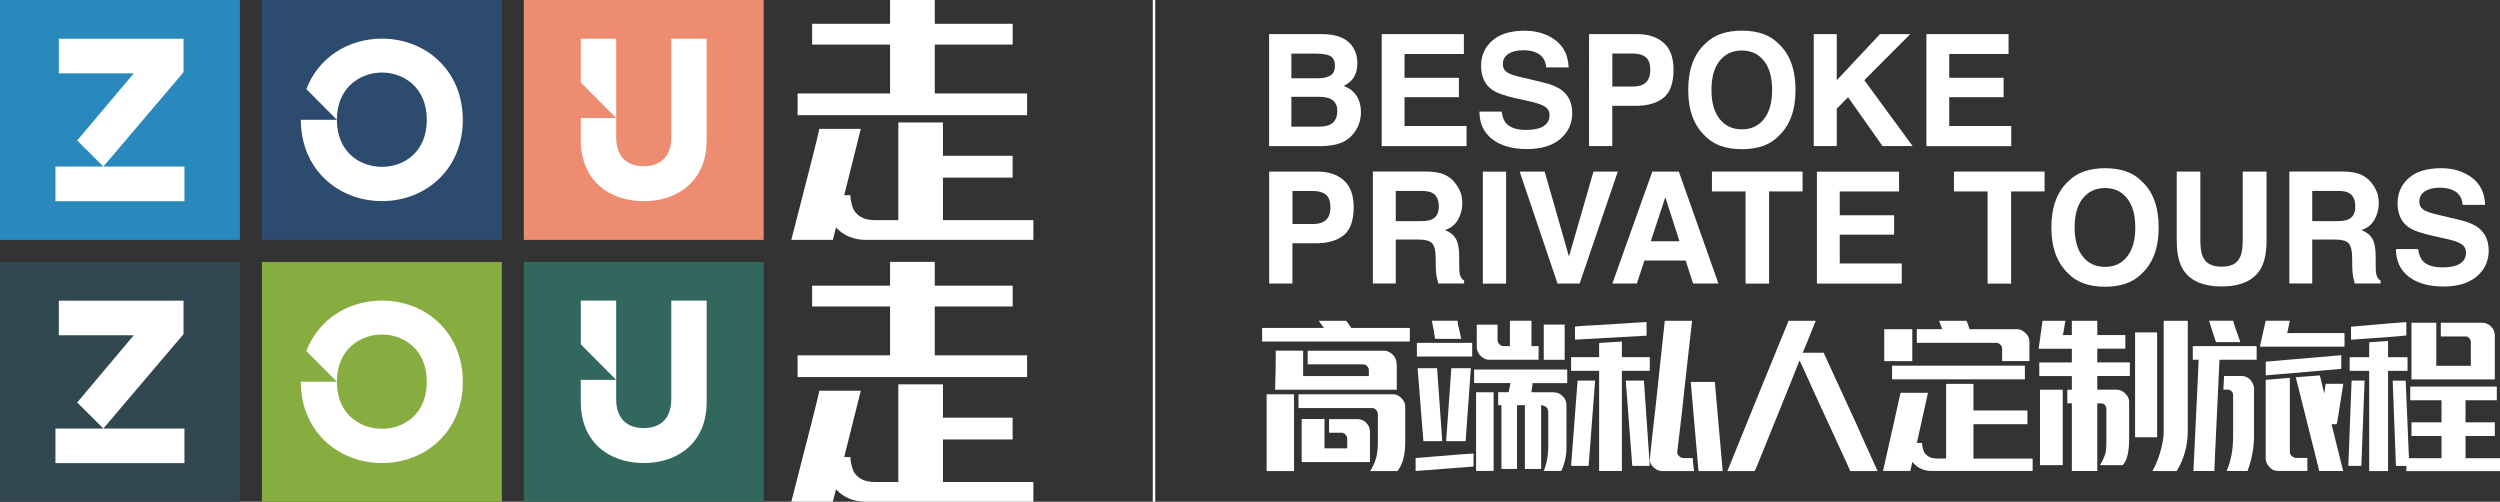 <?xml version="1.0" encoding="UTF-8"?>
<svg xmlns="http://www.w3.org/2000/svg" id="Layer_1" data-name="Layer 1" viewBox="0 0 353.91 71.03">
  <rect x="0" y="0" width="353.91" height="71.03" fill="#333333" stroke="none"/>
  <defs>
    <style>
      .cls-1 {
        fill: #87ad41;
      }

      .cls-2 {
        fill: #fff;
      }

      .cls-3 {
        fill: #314851;
      }

      .cls-4 {
        fill: #2d4a6f;
      }

      .cls-5 {
        fill: #32675d;
      }

      .cls-6 {
        fill: #ee8c72;
      }

      .cls-7 {
        fill: #2989bd;
      }
    </style>
  </defs>
  <g>
    <g>
      <rect class="cls-7" y="0" width="33.96" height="33.96"></rect>
      <path class="cls-2" d="M26.11,23.58v4.9H7.85v-4.9H26.11Zm-.13-13.36l-11.35,13.36-3.7-3.69,8.01-9.51H8.33V5.48H25.98v4.74Z"></path>
    </g>
    <g>
      <rect class="cls-4" x="37.08" y="0" width="33.96" height="33.96"></rect>
      <path class="cls-2" d="M65.52,16.99c0,6.97-5.26,11.48-11.45,11.48s-11.48-4.51-11.48-11.48v-.03h5.1c0,4.61,3.3,6.66,6.38,6.66s6.35-2.05,6.35-6.66-3.3-6.69-6.35-6.69-6.38,2.09-6.38,6.69l-4.32-4.34c1.68-4.45,5.9-7.15,10.7-7.15,6.19,0,11.45,4.51,11.45,11.52Z"></path>
    </g>
    <g>
      <rect class="cls-6" x="74.15" y="0" width="33.96" height="33.96"></rect>
      <path class="cls-2" d="M95.03,5.48h5.01v14.37c0,5.65-3.97,8.63-8.91,8.63s-8.91-2.98-8.91-8.63v-3.14h5.01v2.73c0,2.73,1.52,4.09,3.9,4.09s3.9-1.36,3.9-4.09V5.48Zm-7.8,0v11.23l-5.01-5.03V5.48h5.01Z"></path>
    </g>
    <g>
      <rect class="cls-3" x="0" y="37.08" width="33.96" height="33.96"></rect>
      <path class="cls-2" d="M26.11,60.66v4.9H7.85v-4.9H26.11Zm-.13-13.36l-11.35,13.36-3.7-3.69,8.01-9.51H8.33v-4.9H25.98v4.74Z"></path>
    </g>
    <g>
      <rect class="cls-1" x="37.08" y="37.08" width="33.96" height="33.96"></rect>
      <path class="cls-2" d="M65.52,54.07c0,6.97-5.26,11.48-11.45,11.48s-11.48-4.51-11.48-11.48v-.03h5.1c0,4.61,3.3,6.66,6.38,6.66s6.35-2.05,6.35-6.66-3.3-6.69-6.35-6.69-6.38,2.09-6.38,6.69l-4.32-4.34c1.68-4.45,5.9-7.15,10.7-7.15,6.19,0,11.45,4.51,11.45,11.52Z"></path>
    </g>
    <g>
      <rect class="cls-5" x="74.15" y="37.08" width="33.96" height="33.96"></rect>
      <path class="cls-2" d="M95.03,42.55h5.01v14.37c0,5.65-3.97,8.63-8.91,8.63s-8.91-2.98-8.91-8.63v-3.14h5.01v2.73c0,2.73,1.52,4.09,3.9,4.09s3.9-1.36,3.9-4.09v-13.96Zm-7.8,0v11.23l-5.01-5.03v-6.2h5.01Z"></path>
    </g>
  </g>
  <g>
    <path class="cls-2" d="M127.18,17.34h6.31v4.72h9.86v3.08h-9.86v6.02h12.8v2.8h-23.69c-1.76,0-3.17-.59-4.25-1.76l-.45,1.76h-5.88c2.64-10.2,3.96-15.44,3.96-15.72h5.88c-1.47,5.88-2.25,9.01-2.35,9.39h.88c0,.6,.15,1.29,.45,2.06,.59,.98,1.57,1.47,2.94,1.47h3.39v-13.82Zm-1.18-17.34h6.33V3.37h11.03v2.94h-11.03v6.92h13.07v3.08h-32.49v-3.08h13.09V6.31h-11.03V3.37h11.03V0Z"></path>
    <path class="cls-2" d="M127.18,54.41h6.31v4.72h9.86v3.08h-9.86v6.02h12.8v2.8h-23.69c-1.76,0-3.17-.59-4.25-1.76l-.45,1.76h-5.88c2.64-10.2,3.96-15.44,3.96-15.72h5.88c-1.47,5.88-2.25,9.01-2.35,9.39h.88c0,.6,.15,1.29,.45,2.06,.59,.98,1.57,1.47,2.94,1.47h3.39v-13.82Zm-1.18-17.34h6.33v3.37h11.03v2.94h-11.03v6.92h13.07v3.08h-32.49v-3.08h13.09v-6.92h-11.03v-2.94h11.03v-3.37Z"></path>
  </g>
  <g>
    <g>
      <g>
        <path class="cls-2" d="M191.42,6.52c.48,.67,.73,1.48,.73,2.42s-.24,1.75-.73,2.33c-.27,.33-.68,.63-1.21,.9,.81,.29,1.42,.76,1.83,1.4,.41,.64,.62,1.41,.62,2.32s-.24,1.78-.71,2.53c-.3,.49-.67,.91-1.12,1.25-.51,.39-1.1,.65-1.79,.8-.69,.14-1.44,.22-2.24,.22h-7.14V4.83h7.66c1.93,.03,3.3,.59,4.11,1.69Zm-8.61,1.06v3.5h3.85c.69,0,1.25-.13,1.68-.39,.43-.26,.64-.73,.64-1.39,0-.74-.28-1.23-.85-1.46-.49-.17-1.11-.25-1.87-.25h-3.45Zm0,6.12v4.23h3.85c.69,0,1.22-.09,1.61-.28,.69-.34,1.04-1,1.04-1.98,0-.82-.34-1.39-1.01-1.7-.38-.17-.9-.26-1.58-.27h-3.9Z"></path>
        <path class="cls-2" d="M207.22,7.64h-8.39v3.37h7.7v2.75h-7.7v4.08h8.78v2.85h-12.01V4.83h11.63v2.81Z"></path>
        <path class="cls-2" d="M212.58,15.79c.1,.72,.3,1.27,.6,1.62,.55,.65,1.49,.98,2.82,.98,.8,0,1.45-.09,1.94-.26,.95-.33,1.42-.94,1.42-1.84,0-.52-.23-.93-.69-1.22-.46-.28-1.2-.53-2.2-.74l-1.72-.38c-1.69-.37-2.85-.78-3.48-1.22-1.07-.73-1.6-1.87-1.6-3.43,0-1.42,.52-2.6,1.57-3.54,1.04-.94,2.58-1.41,4.61-1.41,1.69,0,3.13,.44,4.33,1.33,1.19,.89,1.82,2.17,1.88,3.86h-3.18c-.06-.95-.49-1.63-1.28-2.03-.53-.27-1.19-.4-1.97-.4-.87,0-1.57,.17-2.1,.52-.52,.34-.78,.82-.78,1.44,0,.57,.26,.99,.77,1.27,.33,.19,1.03,.41,2.11,.66l2.78,.66c1.22,.29,2.13,.67,2.74,1.15,.95,.75,1.42,1.82,1.42,3.24s-.56,2.65-1.68,3.61c-1.12,.96-2.7,1.44-4.74,1.44s-3.73-.47-4.92-1.41c-1.2-.94-1.79-2.24-1.79-3.89h3.16Z"></path>
        <path class="cls-2" d="M235.52,13.82c-.93,.77-2.25,1.16-3.98,1.16h-3.3v5.7h-3.29V4.83h6.81c1.57,0,2.82,.41,3.75,1.23,.93,.82,1.4,2.08,1.4,3.8,0,1.87-.46,3.19-1.39,3.97Zm-2.53-5.71c-.42-.35-1.01-.53-1.76-.53h-2.98v4.67h2.98c.76,0,1.34-.19,1.76-.57s.63-.98,.63-1.81-.21-1.41-.63-1.76Z"></path>
        <path class="cls-2" d="M251.78,19.27c-1.2,1.23-2.93,1.85-5.19,1.85s-4-.62-5.19-1.85c-1.61-1.51-2.41-3.69-2.41-6.54s.8-5.08,2.41-6.54c1.2-1.23,2.93-1.85,5.19-1.85s4,.62,5.19,1.85c1.6,1.46,2.4,3.64,2.4,6.54s-.8,5.03-2.4,6.54Zm-2.07-2.41c.77-.97,1.16-2.34,1.16-4.13s-.39-3.15-1.16-4.12c-.77-.97-1.81-1.46-3.12-1.46s-2.36,.48-3.14,1.45c-.78,.97-1.17,2.34-1.17,4.13s.39,3.16,1.17,4.13c.78,.97,1.83,1.45,3.14,1.45s2.35-.48,3.12-1.45Z"></path>
        <path class="cls-2" d="M256.76,4.83h3.26v6.53l6.12-6.53h4.28l-6.5,6.52,6.84,9.33h-4.26l-4.88-6.92-1.6,1.62v5.3h-3.26V4.83Z"></path>
        <path class="cls-2" d="M284.33,7.64h-8.39v3.37h7.7v2.75h-7.7v4.08h8.78v2.85h-12.01V4.83h11.63v2.81Z"></path>
      </g>
      <g>
        <path class="cls-2" d="M190.24,33.28c-.93,.77-2.25,1.16-3.98,1.16h-3.3v5.7h-3.29v-15.85h6.81c1.57,0,2.82,.41,3.75,1.23s1.4,2.08,1.4,3.8c0,1.87-.46,3.19-1.39,3.97Zm-2.53-5.71c-.42-.35-1.01-.53-1.76-.53h-2.98v4.67h2.98c.76,0,1.34-.19,1.76-.57,.42-.38,.63-.98,.63-1.81s-.21-1.41-.63-1.76Z"></path>
        <path class="cls-2" d="M204.44,24.7c.58,.25,1.08,.62,1.48,1.11,.33,.4,.6,.85,.8,1.33s.29,1.04,.29,1.67c0,.75-.19,1.49-.57,2.22-.38,.73-1.01,1.24-1.88,1.54,.73,.29,1.25,.71,1.55,1.25,.3,.54,.46,1.37,.46,2.48v1.06c0,.72,.03,1.22,.09,1.47,.09,.41,.29,.71,.61,.9v.4h-3.66c-.1-.35-.17-.63-.21-.85-.09-.44-.13-.9-.14-1.37l-.02-1.47c-.01-1.01-.19-1.68-.52-2.02s-.97-.51-1.89-.51h-3.24v6.22h-3.24v-15.85h7.58c1.08,.02,1.92,.16,2.5,.41Zm-6.85,2.34v4.26h3.56c.71,0,1.24-.09,1.59-.26,.63-.3,.94-.9,.94-1.79,0-.96-.3-1.61-.91-1.94-.34-.19-.85-.28-1.53-.28h-3.66Z"></path>
        <path class="cls-2" d="M213.21,40.15h-3.29v-15.85h3.29v15.85Z"></path>
        <path class="cls-2" d="M225.58,24.29h3.44l-5.4,15.85h-3.13l-5.36-15.85h3.54l3.44,12.03,3.47-12.03Z"></path>
        <path class="cls-2" d="M233.91,24.29h3.75l5.61,15.85h-3.59l-1.05-3.26h-5.84l-1.07,3.26h-3.47l5.66-15.85Zm-.22,9.86h4.06l-2-6.24-2.06,6.24Z"></path>
        <path class="cls-2" d="M255.18,24.29v2.81h-4.74v13.05h-3.33v-13.05h-4.76v-2.81h12.84Z"></path>
        <path class="cls-2" d="M268.83,27.1h-8.39v3.37h7.7v2.75h-7.7v4.08h8.78v2.85h-12.01v-15.85h11.63v2.81Z"></path>
        <path class="cls-2" d="M289.44,24.29v2.81h-4.74v13.05h-3.33v-13.05h-4.76v-2.81h12.84Z"></path>
        <path class="cls-2" d="M303.19,38.74c-1.2,1.23-2.93,1.85-5.19,1.85s-4-.62-5.19-1.85c-1.61-1.51-2.41-3.69-2.41-6.54s.8-5.08,2.41-6.54c1.2-1.23,2.93-1.85,5.19-1.85s4,.62,5.19,1.85c1.6,1.46,2.4,3.64,2.4,6.54s-.8,5.03-2.4,6.54Zm-2.07-2.41c.77-.97,1.16-2.34,1.16-4.13s-.39-3.15-1.16-4.12c-.77-.97-1.81-1.46-3.12-1.46s-2.36,.48-3.14,1.45c-.78,.97-1.17,2.34-1.17,4.13s.39,3.16,1.17,4.13c.78,.97,1.83,1.45,3.14,1.45s2.35-.48,3.12-1.45Z"></path>
        <path class="cls-2" d="M308.12,24.29h3.37v9.74c0,1.09,.13,1.88,.39,2.39,.4,.89,1.27,1.33,2.62,1.33s2.2-.44,2.6-1.33c.26-.5,.39-1.3,.39-2.39v-9.74h3.37v9.74c0,1.68-.26,3-.78,3.94-.97,1.72-2.83,2.58-5.57,2.58s-4.6-.86-5.58-2.58c-.52-.94-.78-2.25-.78-3.94v-9.74Z"></path>
        <path class="cls-2" d="M334.18,24.7c.58,.25,1.08,.62,1.48,1.11,.33,.4,.6,.85,.8,1.33s.29,1.04,.29,1.67c0,.75-.19,1.49-.57,2.22-.38,.73-1.01,1.24-1.88,1.54,.73,.29,1.25,.71,1.55,1.25,.3,.54,.46,1.37,.46,2.48v1.06c0,.72,.03,1.22,.09,1.47,.09,.41,.29,.71,.61,.9v.4h-3.66c-.1-.35-.17-.63-.21-.85-.09-.44-.13-.9-.14-1.37l-.02-1.47c-.01-1.01-.19-1.68-.52-2.02s-.97-.51-1.89-.51h-3.24v6.22h-3.24v-15.85h7.58c1.08,.02,1.92,.16,2.5,.41Zm-6.85,2.34v4.26h3.56c.71,0,1.24-.09,1.59-.26,.63-.3,.94-.9,.94-1.79,0-.96-.3-1.61-.91-1.94-.34-.19-.85-.28-1.53-.28h-3.66Z"></path>
        <path class="cls-2" d="M342.32,35.25c.1,.72,.3,1.27,.6,1.62,.55,.65,1.49,.98,2.82,.98,.8,0,1.45-.09,1.94-.26,.95-.33,1.42-.94,1.42-1.84,0-.52-.23-.93-.69-1.22-.46-.28-1.2-.53-2.2-.74l-1.72-.38c-1.69-.37-2.85-.78-3.48-1.22-1.07-.73-1.6-1.88-1.6-3.43,0-1.42,.52-2.6,1.57-3.54,1.04-.94,2.58-1.41,4.61-1.41,1.69,0,3.13,.44,4.33,1.33s1.82,2.17,1.88,3.86h-3.18c-.06-.95-.49-1.63-1.28-2.03-.53-.27-1.19-.4-1.97-.4-.87,0-1.57,.17-2.1,.52-.52,.34-.78,.82-.78,1.44,0,.57,.26,.99,.77,1.27,.33,.19,1.03,.41,2.11,.66l2.78,.66c1.22,.29,2.13,.67,2.74,1.15,.95,.75,1.42,1.82,1.42,3.24s-.56,2.65-1.68,3.61c-1.12,.96-2.7,1.44-4.74,1.44s-3.73-.47-4.92-1.41c-1.2-.94-1.79-2.24-1.79-3.89h3.16Z"></path>
      </g>
    </g>
    <g>
      <path class="cls-2" d="M186.68,45.41h3.88c.12,.12,.36,.46,.73,1.01h8.29v1.93h-20.91v-1.93h8.75l-.74-1.01Zm-7.37,10.4h3.88v10.88h-3.88v-10.88Zm1.29-6.17h3.88v3.6h9.3v-.83c0-.31-.15-.55-.46-.74-.13-.06-.25-.09-.37-.09h-7.83v-1.93h10.77c.61,0,1.14,.31,1.57,.92,.18,.31,.27,.71,.27,1.2v3.4h-17.22c.06-2.03,.09-3.6,.09-4.7v-.83Zm3.22,6.17h13.36c.61,0,1.14,.34,1.57,1.02,.12,.24,.18,.51,.18,.82v4.98c0,1.78-.37,3.13-1.1,4.06h-3.88c.25-.37,.43-.7,.55-1.01,.37-.8,.56-1.82,.56-3.04v-3.95c0-.43-.22-.74-.65-.92h-10.59v-1.94Zm.46,3.51h3.22v4.15h3.22v-1.29c0-.43-.21-.73-.64-.92h-1.93v-1.93h3.95c.74,0,1.3,.34,1.66,1.01,.12,.25,.18,.55,.18,.92v4.15h-9.67v-6.08Z"></path>
      <path class="cls-2" d="M208.6,64.2v1.84l-8.2,.64v-1.84c5.16-.43,7.89-.64,8.2-.64Zm-8.02-15.66h7.83v1.93h-7.83v-1.93Zm.1,3.58h2.76l.73,10.33h-2.67l-.82-10.33Zm2.02-6.72h3.6c.06,0,.09,.18,.09,.55,.06,.12,.21,.79,.46,2.02h-3.69l-.09-.55c0-.12-.12-.79-.37-2.02Zm2.76,6.72h2.76l-.74,10.33h-2.76l.74-10.33Zm3.22,.19h13.18v1.93h-4.89l-.18,1.29h3.03c.55,0,.99,.15,1.29,.46,.43,.37,.64,.8,.64,1.29v6.17c0,1.11-.24,2.18-.73,3.22h-2.49c.43-.98,.65-2.18,.65-3.6v-4.7c0-.49-.22-.8-.65-.92-.06-.06-.15-.09-.27-.09h-.09v9.02h-2.3v-9.02h-1.11v9.02h-2.21v-9.02h-.46v-1.84h1.48l.27-1.29h-5.16v-1.93Zm.28,3.22h2.48v11.14h-2.48v-11.14Zm4.79-10.13h3.05v3.6h1.01v1.93h-7c-.49,0-.96-.25-1.38-.74-.25-.37-.37-.7-.37-1.01v-3.22h2.94v2.21c0,.25,.15,.49,.46,.73,.13,.07,.28,.1,.46,.1h.83v-3.6Zm4.79,.55h2.96v4.98h-2.96v-4.98Z"></path>
      <path class="cls-2" d="M229.6,48.35v2.21h3.95v1.93h-3.95v14.19h-3.22v-14.19h-3.97v-1.93h3.97v-1.93c0-.06,.03-.09,.09-.09s1.11-.06,3.14-.19Zm-3.79,5.53l-.92,12.07h-2.48l.92-12.07h2.48Zm7.28-8.29v1.93l-10.13,.56v-1.84l.92-.1c.25,0,3.29-.18,9.12-.55h.09Zm-2.94,8.29h2.57c.55,7.86,.83,11.89,.83,12.07h-2.48l-.92-12.07Zm5.53-8.47h3.86c-.86,7.55-1.35,11.97-1.47,13.27-.37,3-.58,4.78-.64,5.34,0,.31,.18,.55,.55,.74,.12,.06,.24,.09,.37,.09h1.28c0,.25,.06,.86,.19,1.84h-4.43c-.61,0-1.13-.28-1.56-.83-.19-.25-.28-.49-.28-.73v-.1c0-.18,.31-2.97,.92-8.38l1.2-11.23Zm3.68,8.66h3.4l1.11,12.62h-3.42l-1.1-12.62Z"></path>
      <path class="cls-2" d="M257.04,45.41c-1.17,2.94-1.78,4.45-1.84,4.52h2.96l4.61,10.03c.12,.31,1.13,2.55,3.03,6.73h-3.86l-.92-2.02c-3.74-8.11-5.62-12.2-5.62-12.26l-.65-1.38c-.25,.67-1.91,4.79-4.98,12.35-.85,2.15-1.31,3.25-1.38,3.31h-3.86l4.98-12.26,3.69-9.02h3.86Z"></path>
      <path class="cls-2" d="M275.49,54.34h3.88v3.77h7.64v1.94h-7.64v4.87h8.38v1.75h-14.28c-1.11,0-2-.4-2.67-1.2-.06,0-.09-.03-.09-.09,0,.06-.09,.49-.28,1.29h-3.86l2.48-11.06h3.88l-1.57,7.09h.74c0,.38,.09,.81,.28,1.29,.37,.61,.98,.92,1.84,.92h1.28v-10.59Zm-8.75-7.74h3.97v4.52h-3.97v-4.52Zm19.91,5.17v1.93h-18.8v-1.93h18.8Zm-12.17-6.36h3.88c.06,0,.21,.4,.46,1.19h6.72c.49,0,.95,.25,1.38,.74,.25,.31,.37,.64,.37,1.01v2.76h-3.86v-1.75c0-.37-.22-.64-.65-.82h-11.43v-1.95h3.6l-.46-1.19Z"></path>
      <path class="cls-2" d="M289.16,45.41h3.22c-.18,1.17-.3,1.84-.37,2.02h1.29v-2.02h3.6v2.02h3.97v1.93h-3.97v1.94h4.61v1.93h-4.61v1.93h2.67c.67,0,1.22,.34,1.65,1.01,.13,.25,.19,.49,.19,.74v5.25c0,1.84-.31,3.07-.92,3.69h-3.22c.37-.56,.64-1.17,.83-1.84,.06-.43,.09-.95,.09-1.56v-4.52c0-.31-.12-.55-.37-.74-.12-.06-.3-.09-.55-.09h-.37v9.58h-3.6v-9.58h-.64v-1.93h.64v-1.93h-4.61v-1.93h4.61v-1.94h-4.7l.55-3.95Zm-.37,9.76h3.22v10.68h-3.22v-10.68Zm13.46-8.11h3.12v14.84h-3.12v-14.84Zm4.04-1.65h3.42v15.57c0,2.08-.52,3.98-1.57,5.71h-3.4v-.09c.37-.61,.7-1.41,1.01-2.39,.37-1.23,.55-2.24,.55-3.05v-15.75Z"></path>
      <path class="cls-2" d="M310.43,49h8.93c.07,0,.1,.03,.1,.09v1.84h-5.26l-.64,13.63c-.06,1.36-.09,2.06-.09,2.12h-2.96l.65-13.64c0-.06,.03-.76,.09-2.11h-.83v-1.93Zm2.3-3.6h3.4l.28,.92,.74,2.11h-3.42c-.06-.06-.15-.3-.27-.73l-.74-2.3Zm4.61,7.83c.55,0,1.01,.24,1.38,.73,.25,.38,.37,.72,.37,1.02v6.72c0,1.66-.31,3.32-.92,4.98h-2.96c.61-1.42,.92-3.05,.92-4.89v-5.8c0-.43-.21-.71-.64-.83h-.74v-.09c.07-1.05,.1-1.66,.1-1.84h2.48Zm3.4-7.83h3.42l-.37,1.75h8.11v1.93h-11.98l.82-3.69Zm10.7,4.88v1.94h-.1c-.55,.06-4.08,.37-10.59,.92v-1.94l10.7-.92Zm-7.28,3.22v10.5c0,.31,.18,.55,.55,.74,.12,.06,.24,.09,.37,.09h1.56v1.84h-4.15c-.55,0-1.01-.25-1.38-.74-.25-.31-.37-.67-.37-1.1v-11.06c2.22-.19,3.36-.28,3.42-.28Zm4.24-.36l.64,2.57c0-.06,.06-.52,.19-1.38h2.48v.09c-.55,3.63-.86,5.5-.92,5.63h-.73l1.65,6.63h-3.4l-.19-.83-3.12-12.44,3.4-.27Z"></path>
      <path class="cls-2" d="M332.9,53.88h1.84c-.31,7.86-.46,11.89-.46,12.07h-1.84l.46-12.07Zm5.16-3.31h2.76v1.93h-2.76v14.19h-2.67v-14.19h-2.76v-1.93h2.76v-2.12l2.67-.18v2.3Zm2.59-3.13c0,.06-.15,.09-.46,.09-.43,.07-2.89,.26-7.37,.56v-1.84c4.91-.43,7.52-.65,7.83-.65v1.84Zm-1.93,6.45h1.84l.46,10.97h4.61v-3.14h-4.25v-1.93h4.25v-3.13h-4.43v-1.93h12.26v1.93h-4.43v3.13h4.15v1.93h-4.15v3.14h4.89v1.84h-13.27v-.74h-1.47l-.46-12.07Zm2.66-8.2h3.51v6.09h4.89v-3.33c0-.37-.19-.64-.56-.82h-3.69v-1.94h5.9c.55,0,1.05,.28,1.47,.83,.19,.31,.28,.68,.28,1.11v6.08h-11.8v-8.02Z"></path>
    </g>
  </g>
  <rect class="cls-2" x="163.19" y="0" width=".35" height="71.03"></rect>
</svg>
